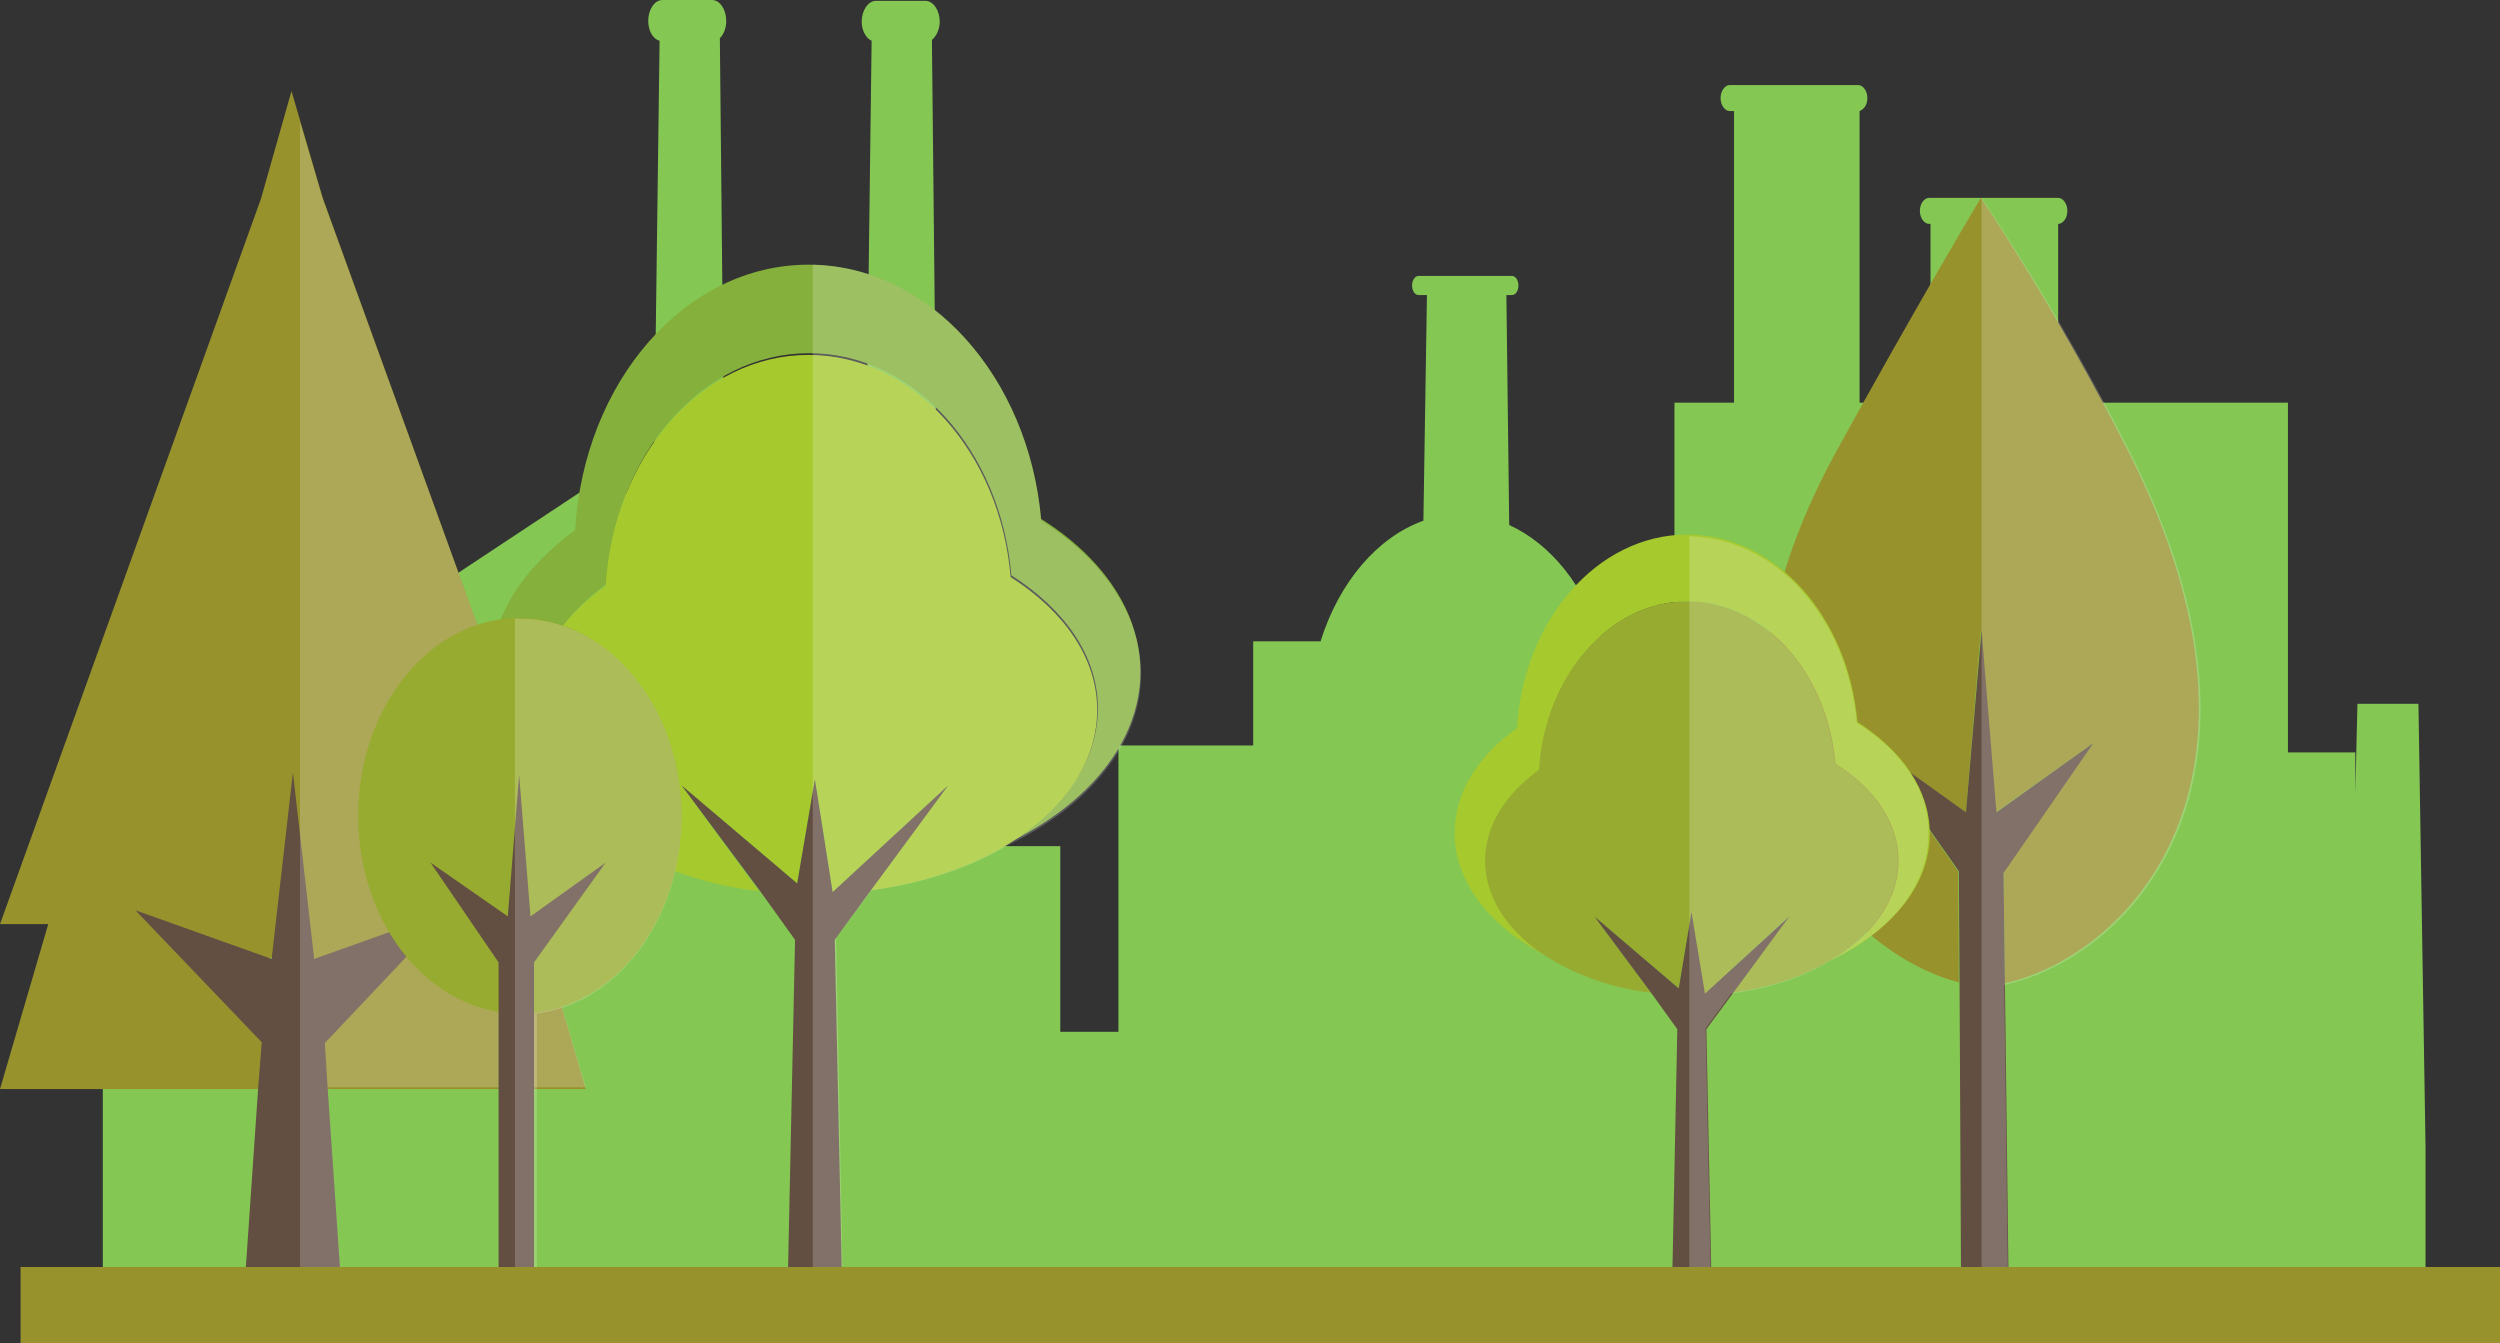 <svg xmlns="http://www.w3.org/2000/svg" width="549" height="295" viewBox="0 0 549 295" fill="none"><rect x="0" y="0" width="549" height="295" fill="#333333" stroke="none"/><path d="M517.228 283.375V283.566H354.631V282.994H244.986V282.232H188.295V282.041H22.583V221.059H43.453V133.207L91.734 101.382V131.683L137.523 101.382V131.683L143.285 127.871L144.843 8.957C143.441 8.576 142.351 6.86 142.351 4.574C142.351 2.096 143.752 0 145.466 0H156.368C158.081 0 159.483 2.096 159.483 4.574C159.483 6.098 159.015 7.432 158.081 8.385L159.171 117.581L183.467 101.573V185.804H183.779L186.894 142.545H189.697L191.41 8.957C190.164 8.385 189.23 6.67 189.23 4.764C189.23 2.287 190.631 0.191 192.345 0.191H203.247C204.96 0.191 206.362 2.287 206.362 4.764C206.362 6.479 205.583 8.004 204.648 8.766L206.05 142.545H210.1L212.436 185.804H232.838V226.586H245.609V163.698H275.201V140.83H289.997C294.046 127.871 302.456 117.962 312.58 114.341L313.358 64.793H311.489C310.711 64.793 310.088 63.84 310.088 62.697C310.088 61.554 310.711 60.601 311.489 60.601H332.048C332.826 60.601 333.449 61.554 333.449 62.697C333.449 63.84 332.826 64.793 332.048 64.793H330.802L331.425 115.294C340.614 119.486 348.089 128.824 351.827 141.021H363.197V163.889H367.713V88.424H380.796V24.393H379.861C378.771 24.393 377.837 23.059 377.837 21.534C377.837 20.01 378.771 18.676 379.861 18.676H408.051C409.141 18.676 410.076 20.01 410.076 21.534C410.076 23.059 409.297 24.012 408.363 24.393V88.424H423.937V49.167H423.626C422.535 49.167 421.601 47.833 421.601 46.308C421.601 44.784 422.535 43.45 423.626 43.45H451.971C453.061 43.45 453.996 44.784 453.996 46.308C453.996 47.833 453.061 49.167 451.971 49.167V88.424H502.432V165.223H517.228V174.18L517.695 154.551H531.089L532.647 251.931V283.756L517.228 283.375Z" fill="#84C753"></path><path d="M116.964 155.694C116.964 145.213 123.194 135.494 133.162 128.253C134.875 100.048 154.031 77.561 177.705 77.561C200.755 77.561 219.756 98.905 222.092 126.347C233.773 133.779 241.093 144.07 241.093 155.504C241.093 167.319 233.461 177.8 221.157 185.233C238.912 176.657 250.437 162.936 250.437 147.5C250.437 134.351 242.027 122.345 228.633 113.96C225.83 82.707 204.026 58.123 177.549 58.123C150.449 58.123 128.178 83.85 126.309 116.437C114.628 124.822 107.62 135.875 107.62 147.881C107.62 163.317 119.145 177.038 136.9 185.614C124.596 178.182 116.964 167.51 116.964 155.694Z" fill="#84B03B"></path><path d="M149.671 172.464L175.057 193.999L178.951 171.13L182.844 195.904L208.231 172.464L191.099 195.523C202.468 193.999 212.747 190.568 221.002 185.614C233.306 178.182 240.937 167.7 240.937 155.885C240.937 144.451 233.617 134.16 221.936 126.728C219.6 99.286 200.599 77.942 177.549 77.942C154.031 77.942 134.719 100.239 133.006 128.634C122.883 135.875 116.809 145.404 116.809 156.076C116.809 167.891 124.44 178.372 136.744 185.804C144.998 190.759 155.277 194.38 166.647 195.714L149.671 172.464Z" fill="#A6C92E"></path><path d="M208.231 172.465L182.844 195.905L178.951 171.131L175.057 193.999L149.671 172.465L166.803 195.523L174.59 206.386L173.032 279.755H184.869L183.311 206.386L191.099 195.714L208.231 172.465Z" fill="#634E42"></path><path opacity="0.2" d="M228.633 114.341C225.986 83.088 204.493 58.695 178.483 58.123V278.992H185.025L183.623 206.005L191.41 195.523C202.78 193.999 213.059 190.568 221.313 185.614C239.068 177.038 250.593 163.317 250.593 147.881C250.437 134.732 242.027 122.726 228.633 114.341Z" fill="white"></path><path d="M467.545 99.477C451.348 67.461 434.995 43.45 434.995 43.45C434.995 43.45 420.199 68.224 403.067 99.477C366 167.319 403.534 208.863 430.167 215.723L430.011 191.331L410.231 163.127L431.724 178.372L434.995 138.353L438.265 178.372L459.758 163.127L439.979 191.331L440.29 215.914C466.767 210.006 504.301 172.464 467.545 99.477Z" fill="#98922D"></path><path d="M459.758 163.127L438.421 178.372L435.151 138.353L431.724 178.372L410.387 163.127L430.167 191.331L430.323 216.295L430.634 279.755H441.069L440.29 216.486L439.979 191.712L459.758 163.127Z" fill="#634E42"></path><path opacity="0.2" d="M467.857 99.477C451.66 67.461 435.151 43.45 435.151 43.45C435.151 43.45 435.151 43.45 435.151 43.64V278.611H440.913L440.134 216.295C466.767 210.578 504.924 173.036 467.857 99.477Z" fill="white"></path><path d="M326.285 189.044C326.285 181.421 330.802 174.37 338.122 169.034C339.368 148.453 353.385 132.064 370.672 132.064C387.493 132.064 401.354 147.691 403.067 167.7C411.633 173.036 416.929 180.659 416.929 189.044C416.929 197.619 411.322 205.433 402.288 210.769C415.215 204.48 423.781 194.57 423.781 183.136C423.781 173.417 417.707 164.842 407.895 158.553C405.871 135.494 389.985 117.39 370.517 117.39C350.737 117.39 334.54 136.256 333.138 159.887C324.572 165.985 319.432 173.989 319.432 182.946C319.432 194.189 327.843 204.289 340.925 210.578C331.892 205.242 326.285 197.619 326.285 189.044Z" fill="#A6C92E"></path><path d="M350.114 201.24L368.648 217.057L371.451 200.287L374.254 218.391L392.788 201.24L380.329 218.01C388.583 216.867 396.214 214.389 402.133 210.769C411.166 205.433 416.773 197.619 416.773 189.044C416.773 180.659 411.477 173.036 402.912 167.7C401.198 147.69 387.337 132.064 370.517 132.064C353.385 132.064 339.212 148.453 337.966 169.034C330.646 174.37 326.129 181.23 326.129 189.044C326.129 197.619 331.736 205.433 340.769 210.769C346.843 214.389 354.319 217.057 362.574 218.01L350.114 201.24Z" fill="#97AB30"></path><path d="M392.944 201.24L374.41 218.201L371.451 200.287L368.648 217.058L350.114 201.24L362.574 218.01L368.336 226.014L367.246 279.755H375.812L374.722 226.014L380.484 218.201L392.944 201.24Z" fill="#634E42"></path><path opacity="0.2" d="M407.74 158.743C405.715 135.875 390.14 118.152 370.984 117.771V279.183H375.656L374.566 225.824L380.173 218.201C388.583 217.057 396.059 214.58 401.977 210.959C414.904 204.67 423.47 194.761 423.47 183.327C423.781 173.608 417.551 164.842 407.74 158.743Z" fill="white"></path><path d="M118.054 202.946H128.645L70.864 43.44L64.011 20L57.314 43.63L0 202.946H10.591L0 239.154H63V228L52 214L59.65 210.187L66 218L68.995 210.187L71.331 215.5L67 228L66 239.154H128.645L118.054 202.946Z" fill="#98922D"></path><path d="M98.898 199.906L68.995 210.578L64.323 169.606L59.65 210.578L29.747 199.906L57.47 228.873L56.691 238.973L53.888 279.755H74.757L71.954 238.973L71.331 229.063L98.898 199.906Z" fill="#634E42"></path><path opacity="0.2" d="M118.054 202.765H128.645L70.864 43.64L65.88 26.87V278.992H74.757L71.954 238.782H128.645L118.054 202.765Z" fill="white"></path><path d="M149.671 179.134C149.671 203.146 133.785 222.584 114.161 222.584C94.537 222.584 78.651 203.146 78.651 179.134C78.651 155.123 94.537 135.685 114.161 135.685C133.629 135.875 149.671 155.313 149.671 179.134Z" fill="#97AB30"></path><path d="M133.006 189.425L116.497 201.24L114.005 170.177L111.513 201.24L94.537 189.425L109.489 211.34V279.754H117.276V211.34L133.006 189.425Z" fill="#634E42"></path><path opacity="0.2" d="M114.161 135.875C113.849 135.875 113.538 135.875 113.071 135.875V279.183H117.899V222.584C135.809 220.297 149.671 201.812 149.671 179.325C149.671 155.313 133.785 135.875 114.161 135.875Z" fill="white"></path><path d="M549 278.23H4.517V295H549V278.23Z" fill="#98922D"></path></svg>